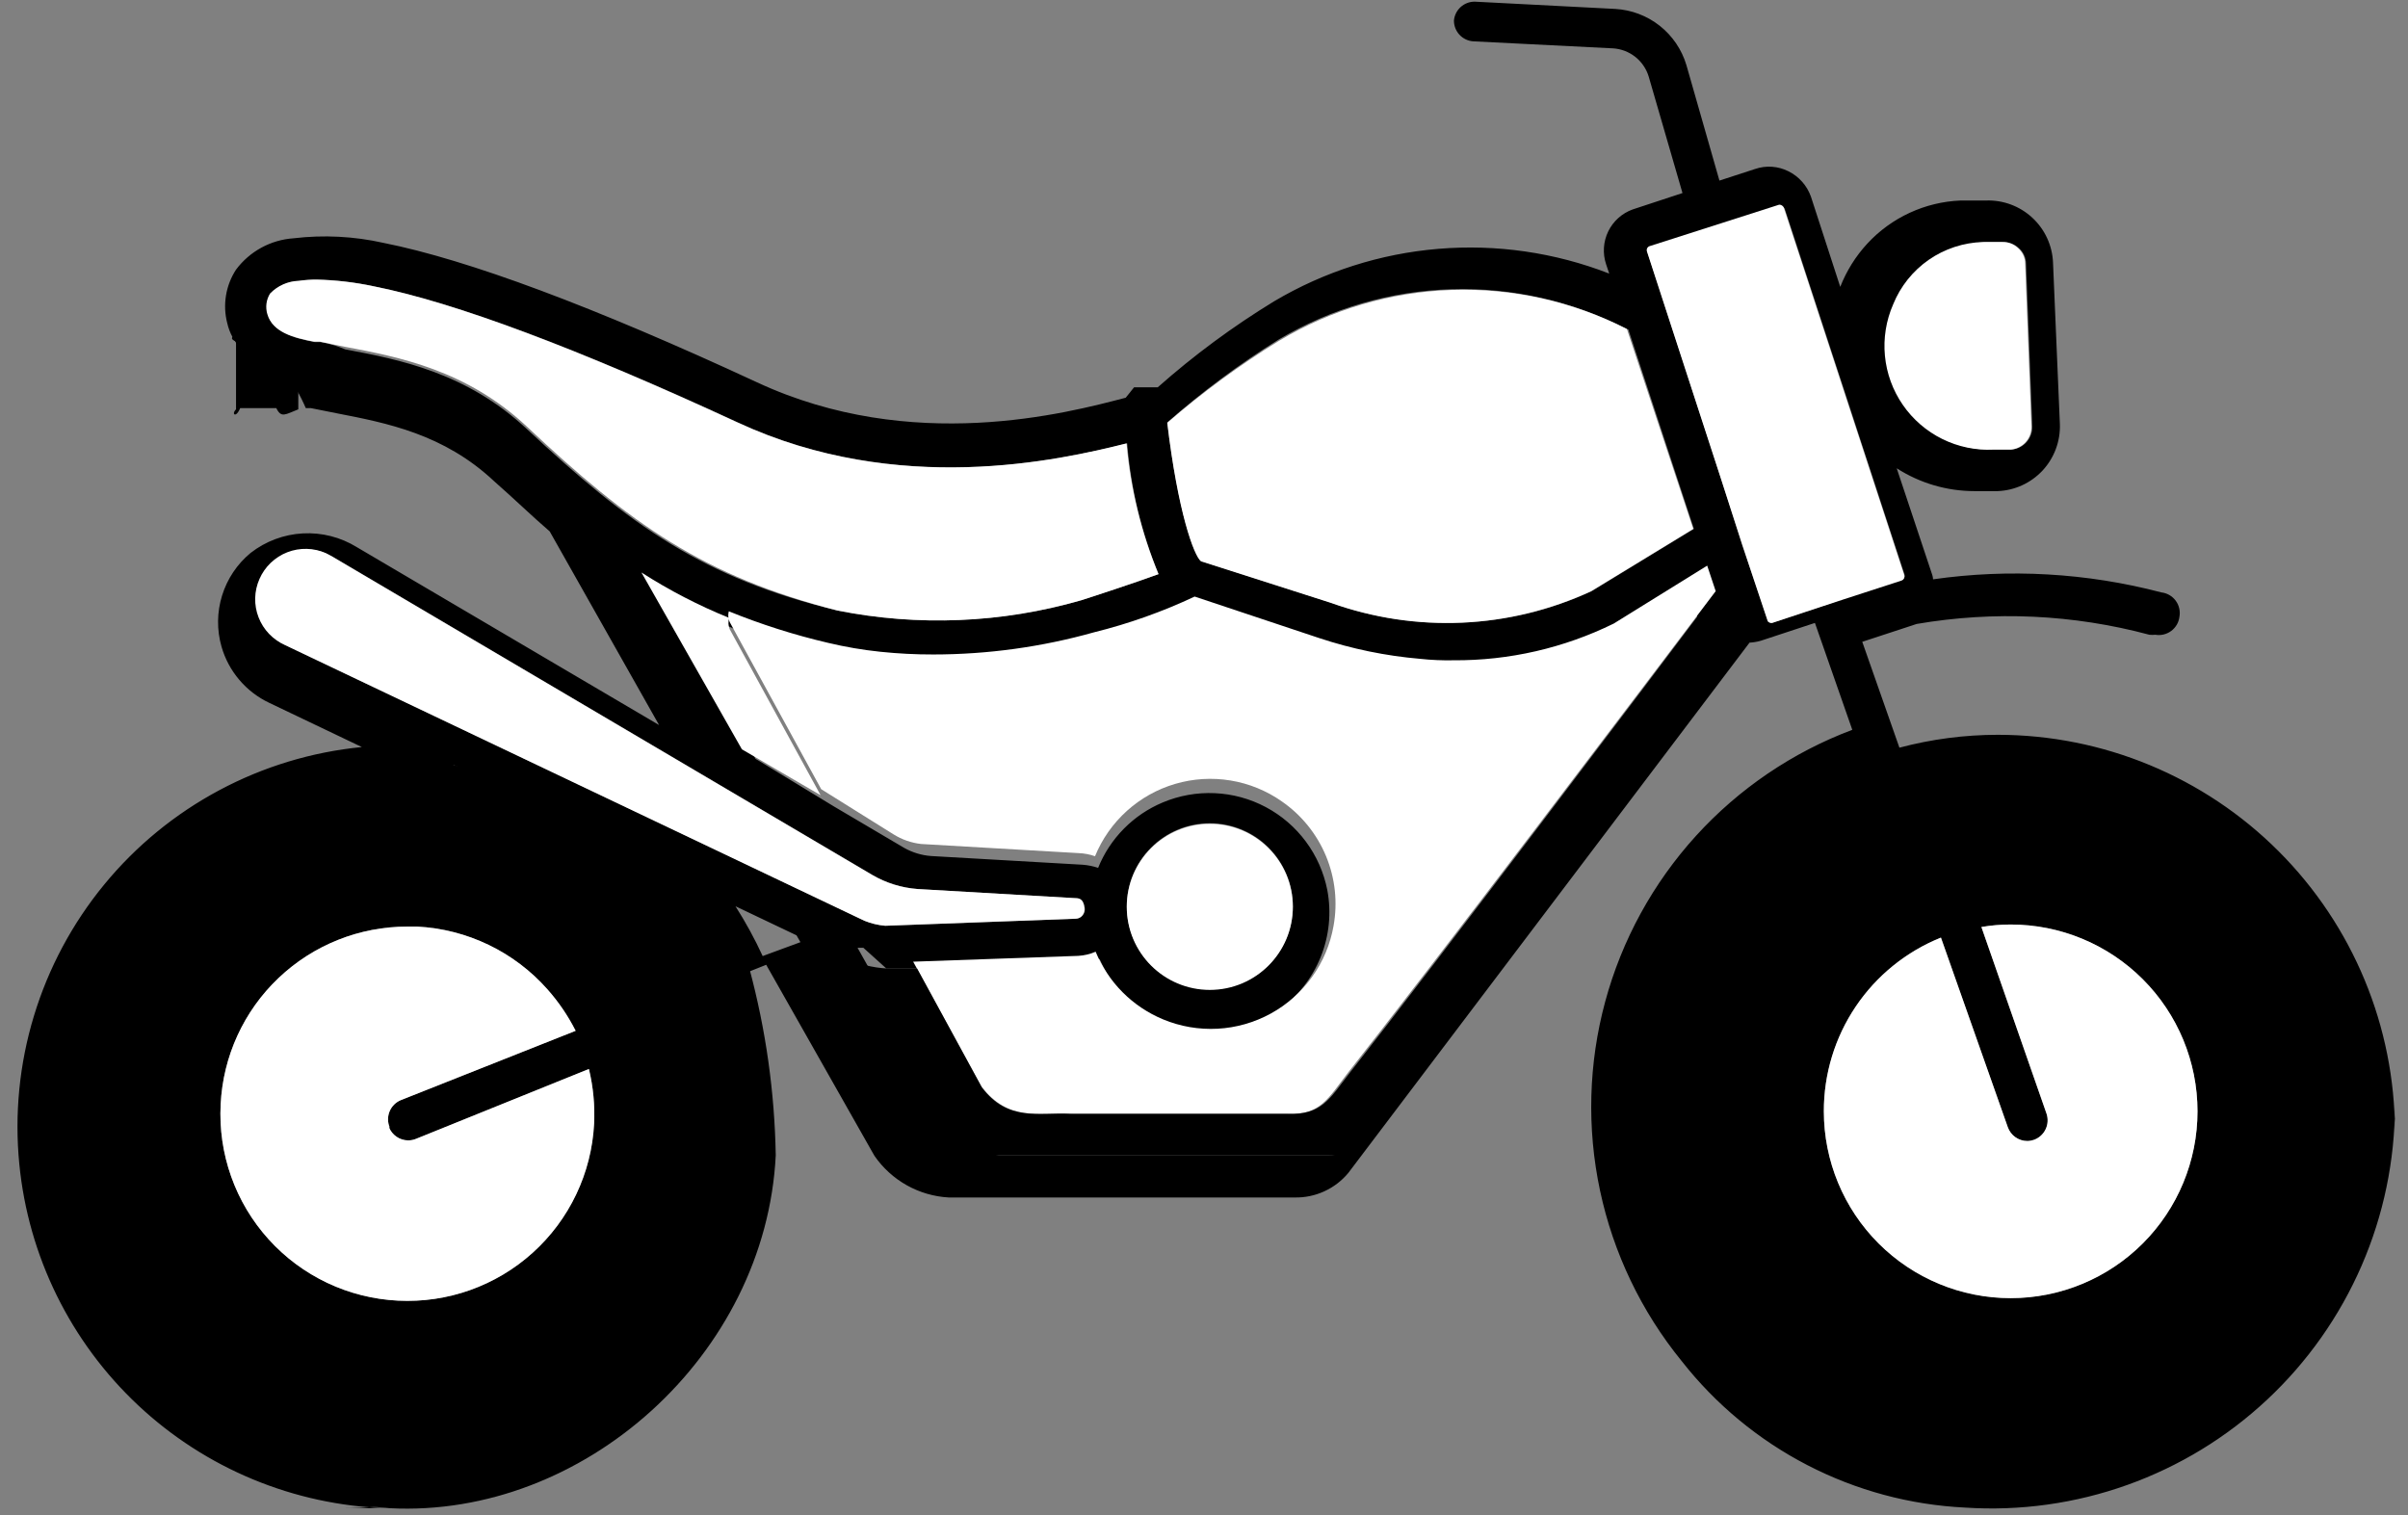 <svg width="116" height="73" viewBox="0 0 116 73" fill="none" xmlns="http://www.w3.org/2000/svg">
<rect x="0" y="0" width="116" height="73" fill="#808080" stroke="none"/>
<path d="M114.25 53.48C114.309 48.816 112.513 44.319 109.258 40.977C106.003 37.636 101.555 35.723 96.89 35.66V35.66C95.303 35.772 93.731 36.047 92.2 36.48L94.77 43.17C95.476 42.97 96.199 42.839 96.93 42.78C103 42.78 107.15 47.12 107.15 53.19C107.15 59.26 102.97 63.56 96.9 63.56C95.597 63.62 94.296 63.424 93.069 62.981C91.842 62.538 90.715 61.858 89.751 60.98C88.787 60.102 88.005 59.042 87.451 57.861C86.897 56.681 86.581 55.403 86.52 54.1C86.5 53.797 86.5 53.493 86.52 53.19C86.545 51.006 87.239 48.882 88.509 47.105C89.778 45.327 91.562 43.982 93.62 43.25L90.91 36.77C84.57 39.17 79.37 45.99 79.37 53.17C79.37 62.42 87.64 70.72 96.9 70.72C106.16 70.72 114.25 62.73 114.25 53.48Z" fill="black"/>
<path d="M31.78 41.34C31.78 41.34 21.83 35.96 19.44 36.48C15.3 37.3 11.19 38 8.05 40.92C4.637 44.18 2.604 48.626 2.37 53.34C2.072 58.126 3.586 62.849 6.61 66.57C9.704 70.126 14.079 72.314 18.78 72.66C28.12 73.14 36.89 65.28 37.37 55.66C37.317 52.619 36.891 49.597 36.1 46.66L29.93 50.11C30.29 51.789 30.461 53.503 30.44 55.22C29.37 60.66 25.62 64.74 19.95 64.66H19.8C19.61 64.66 19.3 64.53 19.11 64.52C17.694 64.46 16.307 64.102 15.039 63.47C13.77 62.837 12.65 61.945 11.75 60.85C9.75 58.77 9.62 56.92 9.75 53.98C9.88 51.04 10.35 48.63 12.57 46.58C13.616 45.624 14.85 44.896 16.193 44.443C17.536 43.99 18.958 43.822 20.37 43.95C23.37 44.11 25.84 44.9 27.83 47.18C28.564 48.041 29.18 48.996 29.66 50.02L35.81 47.66C34.828 45.344 33.466 43.208 31.78 41.34Z" fill="black"/>
<path d="M11.21 16.21C11.16 16.28 11.13 16.36 11.37 16.45V19.72C11.13 19.96 11.37 20.16 11.57 19.66H13.31C13.55 20.16 13.75 19.96 14.37 19.72V18.13C13.726 18.096 13.1 17.903 12.548 17.568C11.997 17.233 11.537 16.767 11.21 16.21V16.21Z" fill="black"/>
<path d="M115.37 54.53C115.367 49.457 113.351 44.593 109.764 41.006C106.177 37.419 101.313 35.403 96.24 35.4C94.64 35.401 93.046 35.609 91.5 36.02L89.71 30.92L91.57 30.31L92.33 30.06C96.06 29.421 99.885 29.599 103.54 30.58C103.636 30.59 103.734 30.59 103.83 30.58C103.964 30.603 104.101 30.598 104.232 30.566C104.364 30.534 104.488 30.475 104.597 30.394C104.705 30.313 104.796 30.21 104.864 30.093C104.931 29.975 104.974 29.845 104.99 29.71C105.014 29.576 105.01 29.438 104.979 29.305C104.948 29.172 104.89 29.046 104.808 28.937C104.727 28.827 104.623 28.735 104.505 28.667C104.387 28.599 104.256 28.556 104.12 28.54C100.532 27.599 96.792 27.385 93.12 27.91C93.12 27.77 93.06 27.64 93.02 27.51L91.37 22.56C92.489 23.279 93.79 23.661 95.12 23.66H96.23C97.056 23.629 97.835 23.271 98.398 22.666C98.96 22.06 99.26 21.256 99.23 20.43L98.9 12.66C98.869 11.834 98.511 11.054 97.905 10.492C97.3 9.929 96.496 9.63 95.67 9.66H94.45C92.734 9.729 91.115 10.478 89.95 11.74C89.391 12.347 88.95 13.052 88.65 13.82L87.24 9.48C87.052 8.943 86.66 8.501 86.15 8.25C85.904 8.126 85.636 8.053 85.361 8.034C85.086 8.015 84.811 8.051 84.55 8.14L82.83 8.7L81.24 3.14C81.017 2.39 80.567 1.727 79.954 1.242C79.34 0.757 78.591 0.474 77.81 0.43L71.04 0.08C70.79 0.079 70.548 0.172 70.363 0.34C70.178 0.509 70.062 0.741 70.04 0.99C70.039 1.24 70.132 1.482 70.3 1.667C70.469 1.852 70.701 1.968 70.95 1.99L77.71 2.33C78.098 2.355 78.47 2.498 78.775 2.739C79.08 2.98 79.305 3.308 79.42 3.68L81.05 9.3L78.65 10.09C78.134 10.276 77.712 10.656 77.472 11.149C77.233 11.643 77.197 12.21 77.37 12.73L77.52 13.18C74.903 12.163 72.088 11.755 69.29 11.988C66.492 12.22 63.784 13.086 61.37 14.52C59.385 15.732 57.511 17.117 55.77 18.66H54.63L54.23 19.16C51.41 19.9 43.93 21.89 36.47 18.42C28.6 14.77 22.54 12.51 18.47 11.7C17.049 11.382 15.585 11.308 14.14 11.48C13.597 11.517 13.068 11.672 12.59 11.932C12.112 12.193 11.696 12.554 11.37 12.99C11.123 13.369 10.958 13.795 10.886 14.241C10.814 14.687 10.835 15.143 10.95 15.58C11.003 15.81 11.087 16.032 11.2 16.24C11.467 16.713 11.831 17.126 12.266 17.451C12.702 17.776 13.2 18.008 13.73 18.13C14.13 18.24 14.73 19.66 14.73 19.66H14.97L16.22 19.91C18.64 20.38 21.38 20.91 23.8 23.18C24.8 24.06 25.62 24.86 26.48 25.6L31.75 34.93L17.19 26.36C16.41 25.878 15.501 25.647 14.586 25.697C13.671 25.747 12.793 26.076 12.07 26.64C11.424 27.175 10.948 27.886 10.699 28.687C10.45 29.488 10.44 30.343 10.67 31.15C10.838 31.739 11.131 32.286 11.528 32.753C11.924 33.221 12.416 33.598 12.97 33.86L17.43 35.99C15.027 36.225 12.694 36.932 10.565 38.069C8.435 39.206 6.55 40.751 5.018 42.617C3.486 44.483 2.336 46.632 1.635 48.942C0.933 51.252 0.694 53.677 0.93 56.08C1.364 60.518 3.397 64.647 6.65 67.697C9.902 70.748 14.153 72.511 18.61 72.66H16.44C18.972 72.665 21.481 72.171 23.822 71.207C26.163 70.242 28.291 68.825 30.085 67.037C31.878 65.249 33.301 63.126 34.273 60.787C35.246 58.449 35.747 55.942 35.75 53.41C35.748 51.346 35.411 49.296 34.75 47.34L36.91 46.48L42.06 55.57L42.13 55.69C42.534 56.273 43.065 56.756 43.684 57.103C44.302 57.449 44.992 57.65 45.7 57.69H62.37C62.861 57.7 63.348 57.599 63.794 57.394C64.241 57.19 64.636 56.888 64.95 56.51L84.28 30.96C84.463 30.95 84.644 30.92 84.82 30.87L87.43 30.01L89.23 35.16C86.349 36.242 83.767 37.995 81.697 40.272C79.627 42.55 78.129 45.287 77.326 48.258C76.522 51.229 76.438 54.349 77.078 57.359C77.719 60.369 79.067 63.184 81.01 65.57C82.646 67.657 84.712 69.367 87.067 70.585C89.422 71.803 92.011 72.501 94.66 72.63C97.313 72.805 99.974 72.434 102.477 71.539C104.981 70.645 107.275 69.246 109.216 67.429C111.157 65.613 112.705 63.417 113.764 60.978C114.822 58.539 115.369 55.909 115.37 53.25V54.53ZM15.44 16.48H15.16C14.16 16.29 13.16 16.02 12.91 15.16C12.858 14.994 12.843 14.818 12.866 14.646C12.888 14.473 12.948 14.308 13.04 14.16C13.399 13.777 13.895 13.551 14.42 13.53C14.701 13.49 14.986 13.47 15.27 13.47C16.191 13.491 17.108 13.599 18.01 13.79C21.94 14.57 27.85 16.79 35.57 20.36C43.29 23.93 51.04 22.18 54.3 21.36C54.476 23.525 54.985 25.65 55.81 27.66C54.63 28.09 52.62 28.75 52.08 28.92C48.259 30.021 44.229 30.189 40.33 29.41C33.92 27.86 30.37 25.34 25.37 20.66C22.47 17.95 19.24 17.32 16.63 16.83C16.248 16.668 15.849 16.55 15.44 16.48V16.48ZM78.44 15.87L81.6 25.48L76.68 28.48C72.733 30.309 68.224 30.51 64.13 29.04L57.88 27.04C57.51 26.75 56.75 24.67 56.23 20.35C57.911 18.872 59.71 17.534 61.61 16.35C64.132 14.853 66.993 14.021 69.925 13.934C72.857 13.846 75.763 14.506 78.37 15.85L78.44 15.87ZM79.51 11.93L85.76 9.93C85.806 9.93 85.852 9.943 85.891 9.968C85.93 9.992 85.961 10.028 85.98 10.07L91.74 27.66C91.749 27.686 91.754 27.714 91.752 27.742C91.751 27.77 91.744 27.797 91.731 27.822C91.719 27.847 91.702 27.87 91.682 27.888C91.661 27.907 91.636 27.921 91.61 27.93V27.93L88.81 28.84L85.37 30.01C85.331 30.016 85.291 30.011 85.254 29.997C85.218 29.983 85.185 29.96 85.16 29.93L83.93 26.25L82.93 23.12L79.35 12.12C79.342 12.076 79.35 12.032 79.372 11.993C79.394 11.955 79.429 11.926 79.47 11.91L79.51 11.93ZM95.67 11.66H96.51C96.785 11.657 97.05 11.761 97.25 11.95C97.36 12.044 97.448 12.161 97.508 12.292C97.569 12.423 97.6 12.566 97.6 12.71L97.9 20.53C97.911 20.811 97.813 21.085 97.627 21.296C97.441 21.507 97.18 21.637 96.9 21.66H96.07C94.745 21.711 93.454 21.235 92.481 20.334C91.508 19.434 90.932 18.185 90.88 16.86C90.853 16.203 90.956 15.548 91.183 14.931C91.41 14.314 91.756 13.748 92.202 13.265C92.648 12.782 93.184 12.392 93.781 12.116C94.378 11.841 95.023 11.686 95.68 11.66V11.66H95.67ZM18.74 54.31C18.813 54.495 18.94 54.653 19.104 54.765C19.268 54.877 19.461 54.938 19.66 54.94C19.787 54.94 19.912 54.917 20.03 54.87L28.37 51.5C28.578 52.364 28.662 53.253 28.62 54.14C28.496 56.523 27.431 58.759 25.659 60.356C23.887 61.954 21.553 62.783 19.17 62.66C17.988 62.601 16.828 62.31 15.759 61.802C14.689 61.294 13.73 60.581 12.937 59.702C12.144 58.823 11.532 57.797 11.136 56.681C10.74 55.565 10.568 54.382 10.63 53.2C10.743 50.89 11.741 48.712 13.417 47.119C15.092 45.525 17.317 44.637 19.63 44.64H20.1C21.293 44.702 22.462 45.001 23.539 45.52C24.615 46.038 25.578 46.766 26.37 47.66C26.907 48.265 27.364 48.938 27.73 49.66L19.31 53C19.188 53.05 19.078 53.124 18.985 53.217C18.892 53.311 18.818 53.421 18.768 53.543C18.718 53.665 18.692 53.795 18.692 53.927C18.693 54.058 18.719 54.189 18.77 54.31H18.74ZM27.91 46.11C25.929 43.934 23.165 42.632 20.225 42.492C17.285 42.351 14.41 43.383 12.23 45.36C10.053 47.341 8.752 50.105 8.612 53.045C8.471 55.985 9.503 58.86 11.48 61.04C13.48 63.2 16.48 65.5 19.37 65.66H20.37C26.5 65.66 30.75 59.66 30.72 53.52C30.731 52.555 30.614 51.593 30.37 50.66L35.79 48.53C36.455 50.649 36.697 52.878 36.5 55.09C36.304 57.302 35.674 59.454 34.646 61.423C33.618 63.392 32.212 65.138 30.509 66.564C28.806 67.989 26.839 69.065 24.72 69.73C22.599 70.4 20.366 70.645 18.149 70.451C15.933 70.257 13.777 69.628 11.804 68.6C9.831 67.572 8.081 66.165 6.652 64.459C5.224 62.753 4.146 60.783 3.48 58.66C0.68 49.75 5.48 41.48 14.37 38.66C15.977 38.077 17.663 37.74 19.37 37.66H20.37C20.73 37.66 21 37.66 21.37 37.66L21.83 36.84L31.37 41.4C32.905 42.884 34.141 44.65 35.01 46.6L29.61 48.76C29.149 47.808 28.557 46.926 27.85 46.14L27.91 46.11ZM12.48 29.57C12.389 29.266 12.36 28.947 12.393 28.632C12.426 28.316 12.521 28.01 12.672 27.732C12.823 27.453 13.028 27.207 13.275 27.008C13.522 26.808 13.806 26.66 14.11 26.57C14.43 26.476 14.766 26.45 15.096 26.493C15.427 26.536 15.745 26.647 16.03 26.82L42.03 42.15C42.698 42.541 43.447 42.774 44.22 42.83L51.81 43.27C52.04 43.27 52.2 43.33 52.26 43.74C52.269 43.804 52.264 43.868 52.247 43.93C52.23 43.992 52.2 44.05 52.16 44.1C52.122 44.149 52.073 44.188 52.018 44.216C51.962 44.243 51.902 44.259 51.84 44.26L42.66 44.6C42.316 44.571 41.979 44.49 41.66 44.36L13.74 31.08C13.434 30.933 13.163 30.722 12.946 30.462C12.729 30.201 12.57 29.897 12.48 29.57V29.57ZM54.28 43.66C54.28 42.599 54.701 41.582 55.452 40.832C56.202 40.081 57.219 39.66 58.28 39.66C59.341 39.66 60.358 40.081 61.108 40.832C61.858 41.582 62.28 42.599 62.28 43.66C62.28 44.721 61.858 45.738 61.108 46.489C60.358 47.239 59.341 47.66 58.28 47.66C57.219 47.66 56.202 47.239 55.452 46.489C54.701 45.738 54.28 44.721 54.28 43.66ZM36.74 46.06C36.359 45.231 35.921 44.429 35.43 43.66L38.37 45.06L38.56 45.39L36.74 46.06ZM46.31 54.58L41.31 45.66H41.59L42.7 46.66H44.5L52.16 46.39C52.439 46.372 52.712 46.308 52.97 46.2C53.311 46.988 53.823 47.69 54.468 48.256C55.114 48.822 55.877 49.238 56.703 49.473C57.528 49.709 58.396 49.758 59.243 49.617C60.09 49.477 60.895 49.15 61.6 48.66C62.503 48.022 63.203 47.138 63.618 46.113C64.033 45.089 64.145 43.966 63.94 42.88C63.774 42.036 63.422 41.239 62.91 40.548C62.398 39.857 61.738 39.288 60.978 38.884C60.219 38.48 59.379 38.25 58.52 38.212C57.66 38.173 56.803 38.326 56.01 38.66C55.309 38.954 54.673 39.383 54.14 39.924C53.606 40.464 53.184 41.105 52.9 41.81C52.66 41.73 52.412 41.68 52.16 41.66L44.85 41.24C44.397 41.206 43.956 41.072 43.56 40.85L40.17 38.85L36.52 36.63L36.4 36.56L31.7 28.32C32.885 29.084 34.129 29.753 35.42 30.32C37.038 31.004 38.711 31.552 40.42 31.96C41.22 32.152 42.032 32.289 42.85 32.37C43.65 32.45 44.45 32.49 45.25 32.49C47.781 32.499 50.3 32.163 52.74 31.49C54.345 31.072 55.91 30.516 57.42 29.83V29.83L63.24 31.66C64.756 32.173 66.326 32.509 67.92 32.66C68.42 32.66 68.92 32.73 69.43 32.73C72.011 32.75 74.56 32.16 76.87 31.01L81.28 28.28L81.69 29.51L82.29 31.24C82.321 31.348 82.365 31.452 82.42 31.55L82.57 31.99L64.91 55.26C64.802 55.391 64.666 55.495 64.512 55.564C64.357 55.633 64.189 55.666 64.02 55.66H48.11C47.752 55.611 47.408 55.491 47.099 55.305C46.789 55.119 46.521 54.873 46.31 54.58V54.58ZM96.86 70.39C92.416 70.395 88.151 68.636 85.003 65.499C81.855 62.362 80.081 58.104 80.07 53.66C80.067 50.245 81.107 46.91 83.052 44.102C84.996 41.295 87.752 39.148 90.95 37.95L92.86 43.39C91.492 43.925 90.243 44.724 89.184 45.742C88.125 46.76 87.278 47.976 86.69 49.322C86.102 50.668 85.785 52.117 85.758 53.585C85.73 55.054 85.993 56.513 86.53 57.88C87.064 59.247 87.863 60.495 88.88 61.553C89.898 62.611 91.113 63.458 92.458 64.046C93.803 64.633 95.25 64.951 96.718 64.979C98.185 65.007 99.644 64.746 101.01 64.21C102.388 63.679 103.646 62.879 104.713 61.858C105.78 60.837 106.634 59.615 107.226 58.262C107.817 56.909 108.134 55.452 108.159 53.975C108.184 52.499 107.916 51.032 107.37 49.66C106.414 47.223 104.634 45.198 102.338 43.939C100.043 42.68 97.379 42.266 94.81 42.77L92.89 37.3C94.198 36.969 95.541 36.801 96.89 36.8C99.098 36.804 101.283 37.243 103.321 38.094C105.358 38.944 107.208 40.187 108.764 41.754C110.32 43.32 111.552 45.178 112.388 47.221C113.225 49.264 113.65 51.452 113.64 53.66C113.627 58.102 111.853 62.357 108.707 65.493C105.562 68.629 101.302 70.39 96.86 70.39V70.39ZM98.59 53.66L95.45 44.66C95.916 44.58 96.387 44.539 96.86 44.54C99.247 44.54 101.536 45.488 103.224 47.176C104.912 48.864 105.86 51.153 105.86 53.54C105.86 55.927 104.912 58.216 103.224 59.904C101.536 61.592 99.247 62.54 96.86 62.54C94.473 62.54 92.184 61.592 90.496 59.904C88.808 58.216 87.86 55.927 87.86 53.54C87.856 51.741 88.391 49.982 89.396 48.49C90.401 46.998 91.831 45.842 93.5 45.17L96.72 54.3C96.788 54.495 96.915 54.664 97.084 54.784C97.252 54.904 97.453 54.969 97.66 54.97C97.772 54.969 97.884 54.949 97.99 54.91C98.232 54.82 98.43 54.639 98.542 54.406C98.654 54.173 98.671 53.906 98.59 53.66V53.66Z" fill="black"/>
<path d="M52.68 30.75C54.346 30.337 55.967 29.761 57.52 29.03V29.03C55.956 29.741 54.333 30.316 52.67 30.75C50.141 31.459 47.527 31.82 44.9 31.82C44.054 31.828 43.209 31.775 42.37 31.66C43.217 31.748 44.068 31.792 44.92 31.79C47.542 31.797 50.153 31.447 52.68 30.75V30.75Z" fill="url(#paint0_linear_34_214)"/>
<path d="M77.74 30.27L82.24 27.48L77.67 30.32C75.271 31.509 72.627 32.119 69.95 32.1C69.426 32.111 68.901 32.087 68.38 32.03C68.92 32.03 69.46 32.1 69.99 32.1C72.681 32.103 75.335 31.476 77.74 30.27Z" fill="url(#paint1_linear_34_214)"/>
<path d="M51.74 53.66H61.95C63.6 53.74 63.95 52.96 64.95 51.66C68.74 46.87 79.61 32.5 82.65 28.48L82.24 27.25L77.74 30.04C75.339 31.221 72.696 31.828 70.02 31.81C69.483 31.821 68.945 31.798 68.41 31.74C66.757 31.599 65.125 31.263 63.55 30.74L57.55 28.74C55.998 29.471 54.376 30.047 52.71 30.46C50.188 31.169 47.581 31.529 44.96 31.53C44.109 31.532 43.257 31.488 42.41 31.4C41.562 31.312 40.72 31.168 39.89 30.97C38.26 30.589 36.661 30.081 35.11 29.45C35.084 29.545 35.077 29.644 35.089 29.742C35.101 29.84 35.132 29.934 35.18 30.02L39.56 38.02L43.05 40.2C43.451 40.449 43.902 40.606 44.37 40.66L51.96 41.1C52.23 41.11 52.496 41.161 52.75 41.25C53.091 40.416 53.616 39.67 54.285 39.066C54.954 38.463 55.75 38.017 56.615 37.764C57.48 37.51 58.39 37.455 59.279 37.601C60.168 37.748 61.013 38.092 61.75 38.61C62.698 39.266 63.436 40.18 63.878 41.244C64.319 42.308 64.445 43.476 64.24 44.61C64.084 45.495 63.732 46.334 63.208 47.064C62.684 47.795 62.003 48.398 61.215 48.83C60.427 49.262 59.552 49.512 58.655 49.56C57.757 49.608 56.86 49.455 56.03 49.11C55.301 48.807 54.638 48.364 54.08 47.804C53.523 47.245 53.081 46.581 52.78 45.85C52.514 45.966 52.23 46.033 51.94 46.05L43.99 46.33L47.27 52.33C48.59 54.08 50.12 53.58 51.74 53.66Z" fill="white"/>
<path d="M82.65 28.71L82.22 27.43L82.65 28.71Z" fill="black"/>
<path d="M82.65 28.71L82.22 27.43L82.65 28.71Z" fill="url(#paint2_linear_34_214)"/>
<path d="M58.28 47.69C60.489 47.69 62.28 45.899 62.28 43.69C62.28 41.481 60.489 39.69 58.28 39.69C56.071 39.69 54.28 41.481 54.28 43.69C54.28 45.899 56.071 47.69 58.28 47.69Z" fill="white"/>
<path d="M47.82 55.66H64.37C64.545 55.664 64.718 55.63 64.877 55.559C65.036 55.488 65.177 55.383 65.29 55.25L83.43 31.25L83.28 30.81C83.223 30.701 83.177 30.587 83.14 30.47L82.55 28.66C79.55 32.66 68.81 46.87 65.04 51.66C64.04 52.95 63.67 53.72 62.04 53.66H51.56C50.03 53.58 48.56 54.06 47.3 52.39L44.18 46.66H42.76C42.399 46.642 42.041 46.588 41.69 46.5L46.23 54.66C46.417 54.923 46.653 55.147 46.926 55.319C47.199 55.49 47.503 55.606 47.82 55.66V55.66Z" fill="black"/>
<path d="M35.15 30.31L39.53 38.31L35.74 36.1L30.9 27.58C32.239 28.439 33.656 29.173 35.13 29.77C35.072 29.947 35.079 30.138 35.15 30.31Z" fill="white"/>
<path d="M98.59 53.66L95.45 44.66C95.916 44.58 96.388 44.539 96.86 44.54C99.247 44.54 101.537 45.488 103.224 47.176C104.912 48.864 105.86 51.153 105.86 53.54C105.86 55.927 104.912 58.216 103.224 59.904C101.537 61.592 99.247 62.54 96.86 62.54C94.473 62.54 92.184 61.592 90.496 59.904C88.809 58.216 87.86 55.927 87.86 53.54C87.856 51.741 88.391 49.982 89.397 48.49C90.402 46.998 91.831 45.842 93.5 45.17L96.72 54.3C96.789 54.495 96.916 54.664 97.084 54.784C97.252 54.904 97.454 54.969 97.66 54.97C97.773 54.969 97.885 54.948 97.99 54.91C98.233 54.82 98.43 54.639 98.542 54.406C98.654 54.173 98.671 53.906 98.59 53.66V53.66Z" fill="white"/>
<path d="M18.739 54.31C18.813 54.495 18.94 54.653 19.104 54.765C19.267 54.877 19.461 54.938 19.66 54.94C19.786 54.94 19.912 54.917 20.029 54.87L28.369 51.5C28.578 52.364 28.662 53.253 28.619 54.14C28.495 56.523 27.43 58.759 25.658 60.356C23.886 61.954 21.552 62.782 19.169 62.66C17.987 62.601 16.828 62.309 15.758 61.802C14.689 61.294 13.73 60.581 12.937 59.702C12.143 58.823 11.531 57.797 11.135 56.681C10.739 55.565 10.568 54.382 10.63 53.2C10.743 50.89 11.741 48.712 13.416 47.119C15.092 45.525 17.317 44.637 19.63 44.64H20.099C21.293 44.702 22.462 45.001 23.538 45.52C24.615 46.038 25.577 46.766 26.369 47.66C26.907 48.265 27.364 48.938 27.73 49.66L19.309 53C19.188 53.05 19.077 53.124 18.984 53.217C18.891 53.311 18.818 53.421 18.767 53.543C18.717 53.665 18.692 53.795 18.692 53.927C18.692 54.058 18.719 54.189 18.77 54.31H18.739Z" fill="white"/>
<path d="M82.92 23.12L79.34 12.12C79.331 12.095 79.326 12.069 79.327 12.042C79.328 12.015 79.334 11.989 79.346 11.965C79.357 11.941 79.373 11.919 79.392 11.901C79.412 11.883 79.435 11.869 79.46 11.86V11.86L85.71 9.86C85.757 9.86 85.802 9.873 85.841 9.898C85.88 9.922 85.911 9.958 85.93 10L91.73 27.7C91.74 27.726 91.744 27.754 91.743 27.782C91.741 27.81 91.734 27.837 91.722 27.862C91.71 27.887 91.693 27.91 91.672 27.928C91.651 27.947 91.627 27.961 91.6 27.97V27.97L88.8 28.88L85.37 30.01C85.331 30.016 85.292 30.011 85.255 29.997C85.218 29.983 85.186 29.96 85.16 29.93L83.93 26.25L82.92 23.12Z" fill="white"/>
<path d="M91.2 14.66C91.551 13.793 92.148 13.047 92.917 12.514C93.686 11.982 94.594 11.685 95.529 11.66H96.469C96.744 11.657 97.01 11.761 97.21 11.95C97.319 12.044 97.407 12.16 97.468 12.292C97.528 12.423 97.559 12.566 97.559 12.71L97.859 20.53C97.871 20.811 97.773 21.085 97.587 21.296C97.4 21.507 97.14 21.637 96.859 21.66H96.029C95.178 21.703 94.331 21.527 93.567 21.15C92.803 20.773 92.148 20.207 91.664 19.506C91.18 18.805 90.883 17.991 90.802 17.143C90.721 16.295 90.858 15.44 91.2 14.66V14.66Z" fill="white"/>
<path d="M25.37 20.54C22.47 17.83 19.24 17.2 16.63 16.71C16.21 16.62 15.8 16.55 15.41 16.46H15.13C14.13 16.27 13.13 16 12.88 15.14C12.829 14.974 12.814 14.798 12.836 14.626C12.859 14.453 12.918 14.287 13.01 14.14C13.373 13.764 13.868 13.545 14.39 13.53C14.672 13.49 14.956 13.47 15.24 13.47C16.162 13.491 17.079 13.598 17.98 13.79C21.91 14.57 27.82 16.79 35.54 20.36C43.26 23.93 51.01 22.18 54.27 21.36C54.456 23.527 54.976 25.652 55.81 27.66C54.63 28.09 52.62 28.75 52.08 28.92C48.259 30.021 44.23 30.189 40.33 29.41C33.92 27.77 30.37 25.25 25.37 20.54Z" fill="white"/>
<path d="M56.23 20.37C57.913 18.909 59.712 17.588 61.611 16.42C64.127 14.912 66.985 14.068 69.917 13.969C72.849 13.869 75.758 14.516 78.371 15.85L81.57 25.48L76.65 28.48C72.703 30.309 68.195 30.51 64.1 29.04L57.85 27.04C57.511 26.77 56.74 24.66 56.23 20.37Z" fill="white"/>
<path d="M13.74 31.08C13.449 30.953 13.185 30.77 12.964 30.54C12.744 30.311 12.571 30.04 12.456 29.743C12.34 29.447 12.285 29.13 12.293 28.812C12.3 28.494 12.371 28.181 12.5 27.89C12.628 27.598 12.813 27.334 13.043 27.113C13.274 26.893 13.545 26.72 13.842 26.605C14.14 26.489 14.457 26.434 14.776 26.442C15.095 26.45 15.409 26.52 15.7 26.65L16.01 26.82L42.01 42.15C42.679 42.541 43.428 42.774 44.2 42.83L51.79 43.27C52.02 43.27 52.18 43.33 52.24 43.74C52.249 43.804 52.245 43.868 52.228 43.93C52.21 43.992 52.181 44.05 52.14 44.1C52.102 44.149 52.053 44.188 51.998 44.216C51.943 44.243 51.882 44.258 51.82 44.26L42.64 44.6C42.297 44.571 41.96 44.49 41.64 44.36L13.74 31.08Z" fill="white"/>
<defs>
<linearGradient id="paint0_linear_34_214" x1="48.746" y1="6.885" x2="46.369" y2="54.414" gradientUnits="userSpaceOnUse">
<stop stop-color="white" stop-opacity="0.5"/>
<stop offset="0.99" stop-color="#ADADAD"/>
</linearGradient>
<linearGradient id="paint1_linear_34_214" x1="74.025" y1="8.148" x2="71.649" y2="55.678" gradientUnits="userSpaceOnUse">
<stop stop-color="white" stop-opacity="0.5"/>
<stop offset="0.99" stop-color="#ADADAD"/>
</linearGradient>
<linearGradient id="paint2_linear_34_214" x1="81.055" y1="8.5" x2="78.679" y2="56.03" gradientUnits="userSpaceOnUse">
<stop stop-color="white" stop-opacity="0.5"/>
<stop offset="0.99" stop-color="#ADADAD"/>
</linearGradient>
</defs>
</svg>
